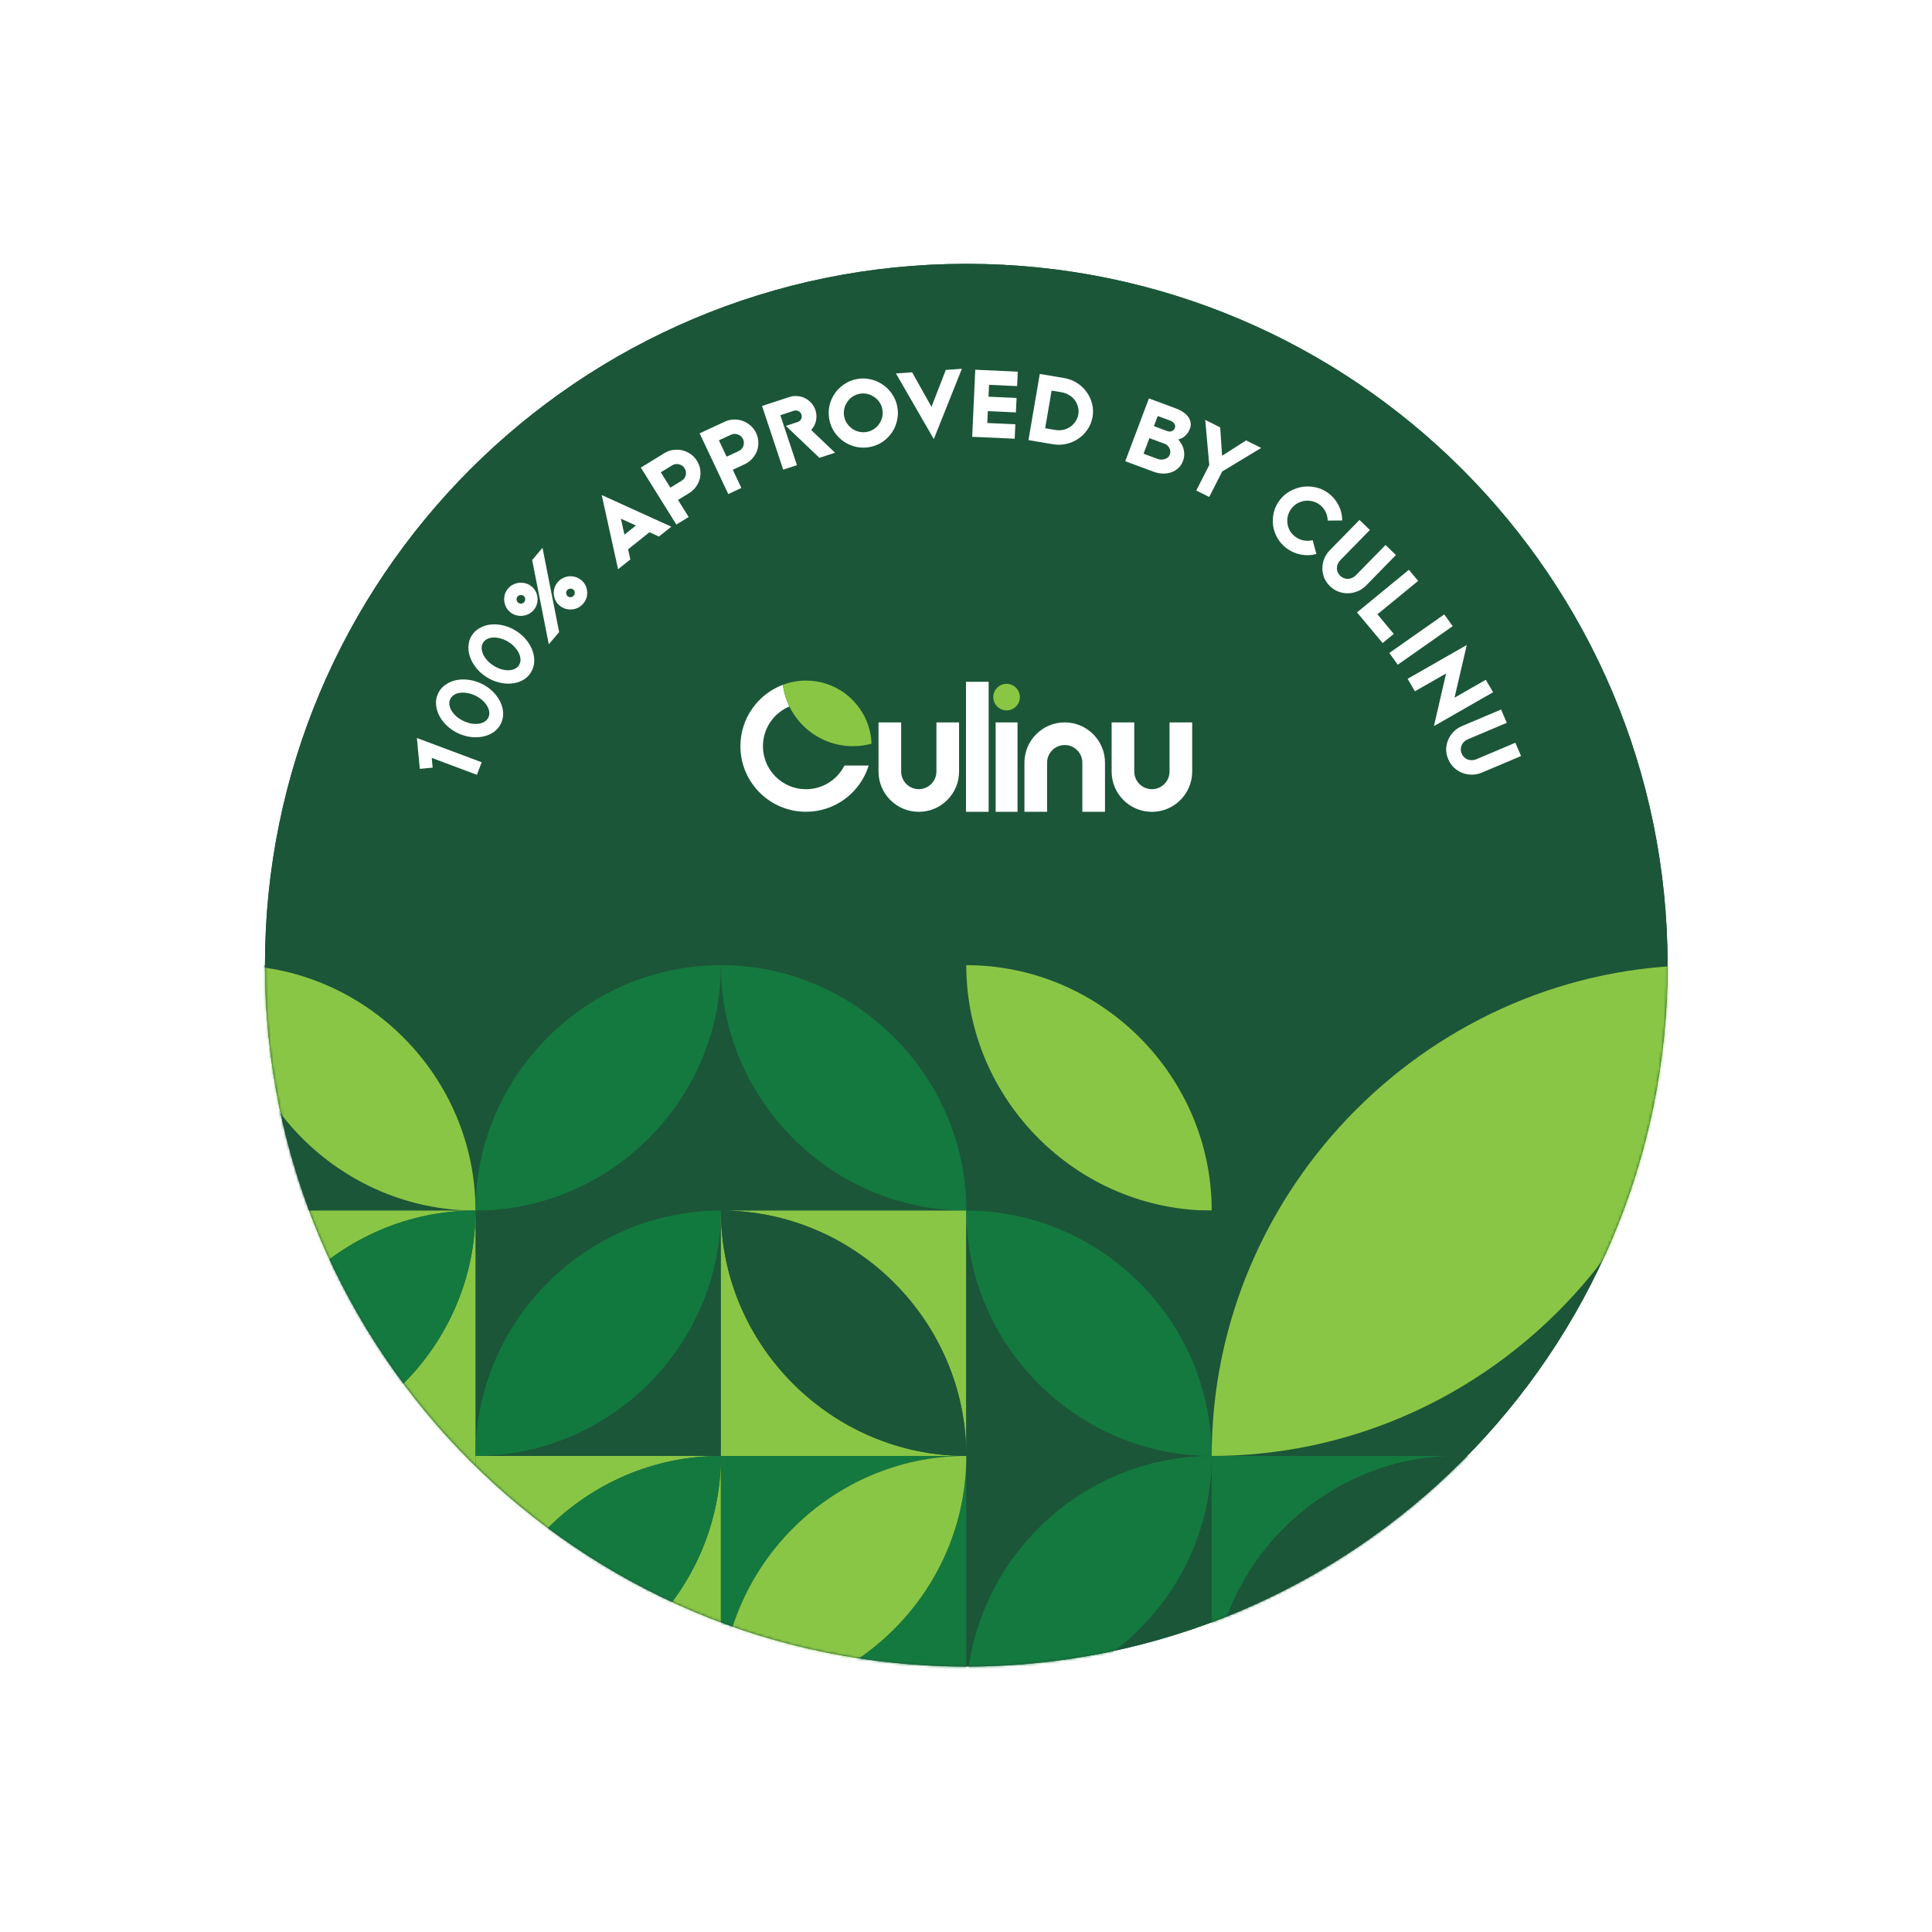 <svg width="760" height="760" viewBox="0 0 760 760" fill="none" xmlns="http://www.w3.org/2000/svg">
<rect width="760" height="760" fill="white"/>
<path d="M380.111 655.552C227.744 655.552 104.226 532.034 104.226 379.667C104.226 227.3 227.744 103.782 380.111 103.782C532.479 103.782 655.996 227.3 655.996 379.667C655.996 532.034 532.479 655.552 380.111 655.552Z" fill="#1B5638"/>
<path d="M380.111 655.552C227.744 655.552 104.226 532.034 104.226 379.667C104.226 227.3 227.744 103.782 380.111 103.782C532.479 103.782 655.996 227.3 655.996 379.667C655.996 532.034 532.479 655.552 380.111 655.552Z" fill="#1B5638"/>
<mask id="mask0_7_7610" style="mask-type:luminance" maskUnits="userSpaceOnUse" x="104" y="103" width="553" height="553">
<path d="M380.118 103.784C532.381 103.784 656 227.404 656 379.67C656 531.932 532.381 655.551 380.118 655.551C227.853 655.551 104.233 531.932 104.233 379.67C104.233 227.404 227.853 103.784 380.118 103.784Z" fill="white"/>
</mask>
<g mask="url(#mask0_7_7610)">
<path fill-rule="evenodd" clip-rule="evenodd" d="M187.048 476.2H90.521V379.669C90.521 432.627 134.101 476.2 187.048 476.2Z" fill="#1B5638"/>
<path fill-rule="evenodd" clip-rule="evenodd" d="M187.048 379.669V476.2C187.048 423.239 143.479 379.669 90.521 379.669H187.048Z" fill="#1B5638"/>
<path d="M187.048 476.2C134.101 476.2 90.521 432.627 90.521 379.669C143.479 379.669 187.048 423.239 187.048 476.2Z" fill="#8AC645"/>
<path d="M283.58 379.669C283.58 432.627 240.01 476.2 187.048 476.2C187.048 423.239 230.633 379.669 283.58 379.669Z" fill="#14793E"/>
<path fill-rule="evenodd" clip-rule="evenodd" d="M90.521 572.728V476.201H187.048C134.101 476.201 90.521 519.781 90.521 572.728Z" fill="#8AC645"/>
<path fill-rule="evenodd" clip-rule="evenodd" d="M187.048 476.201V572.728H90.521C143.479 572.728 187.048 529.159 187.048 476.201Z" fill="#8AC645"/>
<path d="M187.048 476.201C187.048 529.159 143.479 572.728 90.521 572.728C90.521 519.781 134.101 476.201 187.048 476.201Z" fill="#14793E"/>
<path d="M283.58 476.201C283.58 529.159 240.01 572.728 187.048 572.728C187.048 519.781 230.633 476.201 283.58 476.201Z" fill="#12793E"/>
<path d="M380.111 476.2C327.164 476.2 283.58 432.627 283.58 379.669C336.541 379.669 380.111 423.239 380.111 476.2Z" fill="#14793E"/>
<path d="M476.653 476.2C423.695 476.2 380.111 432.627 380.111 379.669C433.069 379.669 476.653 423.239 476.653 476.2Z" fill="#8AC645"/>
<path fill-rule="evenodd" clip-rule="evenodd" d="M380.111 572.728H283.58V476.201C283.58 529.159 327.164 572.728 380.111 572.728Z" fill="#8AC645"/>
<path fill-rule="evenodd" clip-rule="evenodd" d="M380.111 476.201V572.728C380.111 519.781 336.541 476.201 283.58 476.201H380.111Z" fill="#8AC645"/>
<path d="M380.111 572.728C327.164 572.728 283.58 529.159 283.58 476.201C336.541 476.201 380.111 519.781 380.111 572.728Z" fill="#1B5638"/>
<path fill-rule="evenodd" clip-rule="evenodd" d="M476.653 572.728H380.111V476.201C380.111 529.159 423.695 572.728 476.653 572.728Z" fill="#1B5638"/>
<path fill-rule="evenodd" clip-rule="evenodd" d="M476.653 476.201V572.728C476.653 519.781 433.069 476.201 380.111 476.201H476.653Z" fill="#1B5638"/>
<path d="M476.653 572.728C423.695 572.728 380.111 529.159 380.111 476.201C433.069 476.201 476.653 519.781 476.653 572.728Z" fill="#14793E"/>
<path d="M669.716 379.669C669.716 485.578 582.561 572.728 476.653 572.728C476.653 466.823 563.807 379.669 669.716 379.669Z" fill="#8AC645"/>
<path fill-rule="evenodd" clip-rule="evenodd" d="M187.048 669.26H90.521V572.729C90.521 625.69 134.101 669.26 187.048 669.26Z" fill="#8AC645"/>
<path fill-rule="evenodd" clip-rule="evenodd" d="M187.048 572.729V669.26C187.048 616.313 143.479 572.729 90.521 572.729H187.048Z" fill="#8AC645"/>
<path d="M187.048 669.26C134.101 669.26 90.521 625.69 90.521 572.729C143.479 572.729 187.048 616.313 187.048 669.26Z" fill="#14793E"/>
<path fill-rule="evenodd" clip-rule="evenodd" d="M187.048 669.26V572.729H283.58C230.633 572.729 187.048 616.313 187.048 669.26Z" fill="#8AC645"/>
<path fill-rule="evenodd" clip-rule="evenodd" d="M283.58 572.729V669.26H187.048C240.01 669.26 283.58 625.69 283.58 572.729Z" fill="#8AC645"/>
<path d="M283.58 572.729C283.58 625.69 240.01 669.26 187.048 669.26C187.048 616.313 230.633 572.729 283.58 572.729Z" fill="#14793E"/>
<path fill-rule="evenodd" clip-rule="evenodd" d="M283.58 669.26V572.729H380.111C327.164 572.729 283.58 616.313 283.58 669.26Z" fill="#14793E"/>
<path fill-rule="evenodd" clip-rule="evenodd" d="M380.111 572.729V669.26H283.58C336.541 669.26 380.111 625.69 380.111 572.729Z" fill="#14793E"/>
<path d="M380.111 572.729C380.111 625.69 336.541 669.26 283.58 669.26C283.58 616.313 327.164 572.729 380.111 572.729Z" fill="#8AC645"/>
<path d="M476.653 572.729C476.653 625.69 433.069 669.26 380.111 669.26C380.111 616.313 423.695 572.729 476.653 572.729Z" fill="#14793E"/>
<path fill-rule="evenodd" clip-rule="evenodd" d="M476.653 669.26V572.729H573.184C520.223 572.729 476.653 616.313 476.653 669.26Z" fill="#14793E"/>
<path fill-rule="evenodd" clip-rule="evenodd" d="M573.184 572.729V669.26H476.653C529.6 669.26 573.184 625.69 573.184 572.729Z" fill="#14793E"/>
<path d="M573.184 572.729C573.184 625.69 529.6 669.26 476.653 669.26C476.653 616.313 520.223 572.729 573.184 572.729Z" fill="#1B5638"/>
<path d="M669.716 669.26C616.754 669.26 573.184 625.69 573.184 572.729C626.142 572.729 669.716 616.313 669.716 669.26Z" fill="#1B5638"/>
</g>
<path d="M165.146 302.456L163.99 290.311L189.479 299.855L187.6 304.79L169.833 298.138L170.202 301.963L165.146 302.456Z" fill="white"/>
<path d="M172.408 272.604C173.076 271.273 174.029 270.187 175.268 269.349C176.494 268.474 177.884 267.876 179.439 267.556C180.993 267.235 182.65 267.192 184.411 267.426C186.148 267.649 187.866 268.179 189.567 269.018C191.267 269.856 192.73 270.895 193.957 272.134C195.184 273.373 196.137 274.704 196.818 276.127C197.498 277.549 197.868 279.015 197.929 280.525C197.978 281.999 197.669 283.401 197.001 284.733C196.334 286.064 195.393 287.155 194.178 288.006C192.94 288.844 191.544 289.424 189.989 289.745C188.435 290.065 186.789 290.114 185.053 289.892C183.316 289.67 181.598 289.139 179.898 288.301C178.197 287.462 176.734 286.423 175.507 285.184C174.256 283.933 173.29 282.596 172.61 281.174C171.93 279.751 171.565 278.303 171.516 276.83C171.443 275.344 171.741 273.936 172.408 272.604ZM192.083 282.307C192.423 281.629 192.55 280.892 192.465 280.095C192.38 279.298 192.106 278.514 191.645 277.743C191.195 276.947 190.582 276.207 189.805 275.522C189.039 274.812 188.135 274.2 187.09 273.685C186.07 273.182 185.044 272.842 184.012 272.665C182.967 272.452 181.99 272.407 181.079 272.532C180.18 272.632 179.385 272.889 178.693 273.303C178.001 273.716 177.485 274.262 177.145 274.94C176.805 275.618 176.677 276.355 176.763 277.152C176.86 277.925 177.133 278.709 177.583 279.504C178.044 280.275 178.67 281.022 179.459 281.743C180.237 282.429 181.135 283.023 182.155 283.526C183.2 284.041 184.232 284.399 185.252 284.6C186.285 284.777 187.25 284.815 188.149 284.715C189.059 284.59 189.855 284.333 190.535 283.944C191.227 283.53 191.743 282.985 192.083 282.307Z" fill="white"/>
<path d="M185.645 249.89C186.457 248.641 187.526 247.669 188.851 246.974C190.168 246.241 191.617 245.801 193.198 245.656C194.779 245.51 196.432 245.651 198.157 246.079C199.858 246.493 201.508 247.211 203.105 248.233C204.702 249.255 206.041 250.449 207.122 251.817C208.204 253.184 209.003 254.612 209.521 256.101C210.039 257.59 210.244 259.088 210.136 260.594C210.02 262.063 209.556 263.422 208.744 264.671C207.932 265.92 206.874 266.899 205.572 267.609C204.247 268.305 202.794 268.726 201.213 268.871C199.632 269.017 197.991 268.883 196.289 268.47C194.587 268.056 192.938 267.338 191.341 266.316C189.744 265.294 188.404 264.1 187.323 262.732C186.219 261.35 185.408 259.915 184.89 258.426C184.372 256.937 184.171 255.458 184.287 253.989C184.38 252.505 184.833 251.139 185.645 249.89ZM204.124 261.715C204.538 261.079 204.747 260.361 204.751 259.56C204.755 258.758 204.571 257.949 204.198 257.132C203.84 256.292 203.312 255.488 202.616 254.721C201.934 253.931 201.103 253.222 200.122 252.594C199.164 251.981 198.181 251.529 197.175 251.239C196.16 250.911 195.193 250.759 194.274 250.781C193.369 250.781 192.55 250.948 191.815 251.282C191.081 251.616 190.507 252.101 190.094 252.737C189.68 253.372 189.471 254.091 189.467 254.892C189.478 255.67 189.662 256.48 190.02 257.32C190.393 258.137 190.932 258.948 191.636 259.753C192.333 260.52 193.16 261.21 194.118 261.823C195.099 262.451 196.085 262.921 197.077 263.235C198.084 263.525 199.039 263.67 199.944 263.67C200.863 263.648 201.683 263.481 202.402 263.169C203.137 262.835 203.711 262.351 204.124 261.715Z" fill="white"/>
<path d="M215.883 253.45L209.338 220.306L213.406 215.499L219.951 248.643L215.883 253.45ZM200.646 240.767C199.959 240.195 199.427 239.524 199.051 238.752C198.654 237.964 198.419 237.151 198.346 236.315C198.273 235.479 198.355 234.649 198.591 233.824C198.846 232.979 199.261 232.215 199.839 231.532C200.416 230.85 201.094 230.322 201.872 229.948C202.667 229.553 203.486 229.318 204.329 229.245C205.172 229.171 206.019 229.26 206.871 229.511C207.702 229.744 208.461 230.147 209.148 230.719C209.835 231.291 210.377 231.971 210.774 232.759C211.15 233.531 211.375 234.334 211.448 235.17C211.521 236.006 211.431 236.847 211.176 237.693C210.94 238.517 210.533 239.271 209.955 239.953C209.378 240.636 208.692 241.174 207.896 241.569C207.118 241.944 206.308 242.168 205.465 242.241C204.622 242.315 203.785 242.235 202.954 242.001C202.102 241.75 201.333 241.339 200.646 240.767ZM203.795 237.045C204.149 237.34 204.566 237.476 205.046 237.453C205.524 237.392 205.911 237.186 206.208 236.834C206.506 236.483 206.635 236.079 206.595 235.623C206.552 235.129 206.353 234.735 205.999 234.44C205.645 234.146 205.23 234.029 204.753 234.09C204.272 234.113 203.883 234.3 203.586 234.651C203.288 235.003 203.161 235.426 203.204 235.92C203.244 236.376 203.441 236.751 203.795 237.045ZM229.45 237.417C228.873 238.099 228.197 238.646 227.422 239.059C226.644 239.433 225.834 239.657 224.991 239.731C224.148 239.804 223.311 239.724 222.48 239.49C221.628 239.239 220.859 238.828 220.172 238.256C219.464 237.667 218.922 236.987 218.546 236.216C218.149 235.427 217.914 234.615 217.841 233.779C217.768 232.943 217.86 232.121 218.118 231.313C218.372 230.468 218.788 229.704 219.365 229.022C219.942 228.339 220.62 227.811 221.398 227.437C222.172 227.024 222.981 226.782 223.824 226.708C224.667 226.634 225.514 226.723 226.366 226.974C227.197 227.208 227.967 227.619 228.674 228.208C229.361 228.78 229.903 229.46 230.3 230.249C230.677 231.02 230.901 231.824 230.974 232.66C231.047 233.496 230.957 234.336 230.703 235.182C230.445 235.989 230.028 236.734 229.45 237.417ZM225.703 234.298C226.001 233.946 226.13 233.543 226.09 233.087C226.067 232.61 225.879 232.224 225.525 231.93C225.171 231.635 224.756 231.518 224.279 231.579C223.798 231.602 223.409 231.789 223.112 232.141C222.814 232.492 222.687 232.915 222.73 233.409C222.77 233.865 222.967 234.24 223.321 234.535C223.675 234.829 224.082 234.956 224.541 234.916C225.019 234.855 225.406 234.649 225.703 234.298Z" fill="white"/>
<path d="M259.222 211.062L255.488 209.366L247.078 216.086L247.955 220.066L243.13 223.921L236.699 194.738L264.078 207.182L259.222 211.062ZM250.146 206.718L244.255 204.041L245.639 210.32L250.146 206.718Z" fill="white"/>
<path d="M266.715 196.653L270.904 203.376L266.056 206.349L252.09 183.938L261.372 178.247C262.457 177.582 263.602 177.166 264.806 176.999C266.034 176.818 267.227 176.865 268.387 177.139C269.547 177.412 270.635 177.904 271.653 178.615C272.655 179.303 273.493 180.186 274.167 181.267C274.84 182.347 275.269 183.497 275.455 184.717C275.627 185.915 275.577 187.089 275.305 188.24C275.019 189.369 274.52 190.437 273.809 191.445C273.12 192.44 272.233 193.269 271.148 193.935L266.715 196.653ZM259.947 185.792L263.707 191.826L268.14 189.108C268.994 188.584 269.531 187.858 269.75 186.929C269.978 185.964 269.834 185.067 269.318 184.24C268.788 183.389 268.044 182.861 267.086 182.654C266.136 182.41 265.234 182.55 264.38 183.074L259.947 185.792Z" fill="white"/>
<path d="M288.261 184.784L291.641 191.95L286.482 194.344L275.217 170.46L285.093 165.877C286.247 165.341 287.432 165.059 288.648 165.033C289.887 164.995 291.067 165.179 292.187 165.585C293.307 165.991 294.33 166.606 295.258 167.429C296.174 168.228 296.903 169.203 297.446 170.355C297.989 171.506 298.282 172.699 298.325 173.933C298.357 175.142 298.171 176.304 297.767 177.416C297.352 178.505 296.733 179.509 295.909 180.429C295.11 181.337 294.133 182.059 292.978 182.595L288.261 184.784ZM282.802 173.21L285.835 179.64L290.552 177.451C291.461 177.029 292.078 176.369 292.403 175.472C292.742 174.539 292.703 173.631 292.287 172.749C291.86 171.843 291.182 171.232 290.254 170.916C289.34 170.564 288.428 170.599 287.519 171.021L282.802 173.21Z" fill="white"/>
<path d="M308.093 184.751L299.765 159.694L310.499 156.183C311.554 155.838 312.614 155.719 313.677 155.827C314.757 155.901 315.76 156.172 316.686 156.638C317.612 157.105 318.438 157.746 319.166 158.562C319.886 159.353 320.42 160.275 320.771 161.329C321.232 162.716 321.307 164.102 320.997 165.486C320.712 166.861 320.075 168.081 319.088 169.145L328.48 178.083L322.341 180.091L309.133 167.529L313.766 166.013C314.384 165.811 314.843 165.433 315.144 164.879C315.436 164.299 315.48 163.7 315.275 163.083C315.07 162.467 314.676 162.011 314.093 161.718C313.511 161.424 312.91 161.378 312.293 161.58L306.964 163.323L313.499 182.983L308.093 184.751Z" fill="white"/>
<path d="M336.929 149.138C338.763 148.776 340.562 148.794 342.326 149.192C344.085 149.562 345.685 150.24 347.126 151.226C348.587 152.18 349.826 153.399 350.841 154.882C351.883 156.361 352.588 158.016 352.955 159.848C353.322 161.681 353.31 163.478 352.917 165.239C352.55 166.995 351.879 168.605 350.901 170.067C349.945 171.498 348.728 172.732 347.251 173.769C345.768 174.779 344.11 175.465 342.277 175.827C340.444 176.188 338.647 176.184 336.888 175.813C335.123 175.416 333.51 174.74 332.049 173.786C330.608 172.801 329.367 171.569 328.325 170.09C327.309 168.607 326.618 166.949 326.251 165.116C325.884 163.284 325.883 161.49 326.249 159.734C326.642 157.972 327.317 156.376 328.273 154.945C329.251 153.482 330.481 152.246 331.963 151.236C333.44 150.199 335.096 149.5 336.929 149.138ZM338.086 154.914C337.05 155.118 336.12 155.509 335.297 156.086C334.473 156.662 333.785 157.364 333.232 158.19C332.701 158.985 332.327 159.874 332.109 160.855C331.891 161.837 331.886 162.845 332.094 163.881C332.301 164.917 332.695 165.847 333.274 166.671C333.854 167.495 334.545 168.187 335.348 168.746C336.172 169.274 337.075 169.648 338.058 169.868C339.042 170.088 340.051 170.096 341.088 169.891C342.124 169.687 343.054 169.297 343.878 168.72C344.701 168.143 345.379 167.458 345.91 166.663C346.462 165.836 346.847 164.932 347.065 163.95C347.283 162.969 347.288 161.96 347.08 160.925C346.873 159.889 346.479 158.959 345.9 158.135C345.32 157.31 344.619 156.634 343.795 156.107C342.992 155.547 342.099 155.158 341.116 154.938C340.133 154.717 339.123 154.71 338.086 154.914Z" fill="white"/>
<path d="M378.38 145.069L367.336 172.731L352.446 146.908L358.808 146.457L366.424 160.048L372.058 145.517L378.38 145.069Z" fill="white"/>
<path d="M388.591 161.733L388.376 166.399L399.414 166.897L399.153 172.578L382.433 171.824L383.646 145.447L400.366 146.201L400.105 151.882L389.066 151.385L388.852 156.051L399.89 156.549L399.629 162.23L388.591 161.733Z" fill="white"/>
<path d="M418.6 148.713C420.443 149.023 422.12 149.662 423.63 150.63C425.145 151.572 426.4 152.745 427.397 154.148C428.424 155.53 429.15 157.066 429.575 158.758C430.026 160.455 430.099 162.197 429.793 163.986C429.486 165.774 428.836 167.409 427.84 168.889C426.876 170.348 425.679 171.561 424.249 172.528C422.846 173.501 421.271 174.197 419.523 174.617C417.779 175.01 415.986 175.051 414.143 174.741L404.568 173.13L409.025 147.101L418.6 148.713ZM413.674 153.651L411.137 168.468L415.103 169.135C416.198 169.319 417.245 169.303 418.244 169.087C419.274 168.848 420.193 168.454 421.002 167.903C421.811 167.353 422.493 166.657 423.049 165.817C423.632 164.981 424.01 164.056 424.184 163.042C424.358 162.027 424.308 161.03 424.037 160.051C423.791 159.076 423.379 158.196 422.799 157.412C422.218 156.628 421.48 155.968 420.582 155.432C419.716 154.874 418.735 154.503 417.64 154.319L413.674 153.651Z" fill="white"/>
<path d="M451.95 156.73L462.541 160.648C463.583 161.033 464.518 161.509 465.347 162.075C466.185 162.617 466.853 163.225 467.351 163.9C467.875 164.585 468.203 165.327 468.336 166.127C468.495 166.936 468.407 167.785 468.074 168.672C467.692 169.686 467.114 170.569 466.339 171.322C465.589 172.084 464.643 172.6 463.499 172.87C463.944 173.381 464.352 173.951 464.723 174.579C465.104 175.182 465.388 175.85 465.575 176.583C465.772 177.291 465.863 178.047 465.85 178.851C465.837 179.655 465.659 180.513 465.316 181.425C464.915 182.49 464.315 183.394 463.515 184.138C462.749 184.865 461.849 185.413 460.813 185.78C459.778 186.148 458.643 186.32 457.407 186.296C456.207 186.257 454.972 186.002 453.702 185.532L442.653 181.445L451.95 156.73ZM459.142 169.569C459.853 169.832 460.476 169.832 461.009 169.567C461.568 169.312 461.943 168.931 462.134 168.424C462.306 167.967 462.33 167.558 462.206 167.194C462.082 166.831 461.904 166.534 461.673 166.304C461.466 166.083 461.241 165.913 460.996 165.794C460.787 165.659 460.669 165.586 460.644 165.577L455.424 163.646L453.922 167.638L459.142 169.569ZM449.846 178.475L455.447 180.547C455.828 180.688 456.258 180.775 456.738 180.808C457.227 180.815 457.684 180.753 458.11 180.622C458.56 180.5 458.972 180.291 459.343 179.996C459.715 179.7 459.991 179.311 460.173 178.83C460.354 178.348 460.414 177.88 460.354 177.424C460.319 176.978 460.197 176.572 459.988 176.206C459.788 175.814 459.521 175.485 459.188 175.217C458.864 174.924 458.512 174.707 458.131 174.566L452.149 172.353L449.846 178.475Z" fill="white"/>
<path d="M480.78 185.47L475.674 195.498L470.589 192.952L475.694 182.923L474.105 165.181L479.99 168.128L480.744 179.273L490.198 173.239L496.119 176.204L480.78 185.47Z" fill="white"/>
<path d="M519.136 198.539C518.272 197.886 517.32 197.436 516.278 197.192C515.274 196.942 514.277 196.883 513.286 197.016C512.295 197.15 511.33 197.472 510.39 197.983C509.488 198.489 508.698 199.183 508.021 200.063C507.361 200.921 506.895 201.86 506.625 202.878C506.376 203.912 506.317 204.921 506.45 205.904C506.582 206.887 506.894 207.836 507.385 208.751C507.915 209.662 508.612 210.444 509.476 211.098C510.469 211.849 511.574 212.346 512.79 212.586C514.005 212.827 515.194 212.792 516.355 212.482L517.845 217.94C515.785 218.487 513.718 218.553 511.645 218.139C509.593 217.741 507.725 216.905 506.04 215.63C504.55 214.502 503.361 213.161 502.473 211.606C501.601 210.03 501.04 208.382 500.79 206.665C500.578 204.942 500.684 203.205 501.108 201.454C501.554 199.72 502.346 198.112 503.486 196.631C504.609 195.171 505.957 194.018 507.531 193.171C509.122 192.303 510.783 191.743 512.514 191.491C514.267 191.255 516.025 191.346 517.789 191.763C519.552 192.18 521.157 192.936 522.604 194.031C524.289 195.306 525.606 196.88 526.557 198.754C527.507 200.628 527.988 202.623 528.001 204.738L522.275 204.786C522.265 203.556 521.982 202.391 521.427 201.292C520.893 200.209 520.13 199.291 519.136 198.539Z" fill="white"/>
<path d="M527.21 226.505C527.659 226.937 528.144 227.254 528.667 227.456C529.208 227.638 529.748 227.725 530.286 227.717C530.843 227.69 531.389 227.557 531.924 227.32C532.459 227.083 532.935 226.752 533.351 226.326L545.025 214.389L549.124 218.332L537.45 230.269C536.484 231.256 535.38 232.017 534.139 232.551C532.916 233.066 531.66 233.342 530.372 233.381C529.084 233.42 527.812 233.21 526.555 232.752C525.337 232.294 524.22 231.577 523.205 230.6C522.19 229.624 521.423 228.529 520.905 227.317C520.425 226.103 520.185 224.857 520.185 223.579C520.184 222.301 520.425 221.048 520.906 219.82C521.406 218.573 522.139 217.455 523.105 216.468L534.779 204.531L538.878 208.474L527.204 220.411C526.787 220.837 526.467 221.319 526.245 221.856C526.022 222.394 525.906 222.939 525.895 223.492C525.903 224.026 526.007 224.559 526.208 225.09C526.427 225.602 526.761 226.073 527.21 226.505Z" fill="white"/>
<path d="M543.879 252.965L533.807 240.893L554.218 224.139L557.862 228.507L541.847 241.652L548.275 249.357L543.879 252.965Z" fill="white"/>
<path d="M571.446 246.318L549.831 261.488L546.528 256.858L568.143 241.688L571.446 246.318Z" fill="white"/>
<path d="M576.993 253.715L572.176 274.443L584.481 267.402L587.34 272.319L564.068 285.633L568.85 264.926L556.58 271.946L553.721 267.029L576.993 253.715Z" fill="white"/>
<path d="M575.001 296.468C575.247 297.041 575.571 297.521 575.974 297.909C576.401 298.287 576.865 298.576 577.364 298.777C577.888 298.967 578.442 299.056 579.026 299.044C579.611 299.032 580.177 298.91 580.726 298.678L596.104 292.173L598.35 297.398L582.972 303.903C581.7 304.441 580.389 304.717 579.038 304.729C577.712 304.731 576.449 304.501 575.248 304.039C574.047 303.576 572.956 302.891 571.976 301.982C571.032 301.088 570.281 299.994 569.725 298.7C569.169 297.406 568.887 296.099 568.88 294.779C568.908 293.473 569.17 292.23 569.665 291.05C570.16 289.871 570.867 288.807 571.786 287.859C572.731 286.901 573.839 286.153 575.111 285.615L590.488 279.11L592.735 284.335L577.357 290.84C576.808 291.072 576.327 291.393 575.914 291.803C575.5 292.214 575.182 292.672 574.957 293.179C574.758 293.675 574.647 294.206 574.626 294.774C574.63 295.331 574.755 295.896 575.001 296.468Z" fill="white"/>
<path fill-rule="evenodd" clip-rule="evenodd" d="M377.274 284.179V303.502C377.274 312.246 370.176 319.347 361.428 319.347C352.683 319.347 345.586 312.246 345.586 303.502V284.179H354.495V303.502C354.495 307.329 357.601 310.438 361.428 310.438C365.255 310.438 368.364 307.329 368.364 303.502V284.179H377.274Z" fill="white"/>
<path fill-rule="evenodd" clip-rule="evenodd" d="M402.986 319.347V300.017C402.986 291.273 410.087 284.172 418.831 284.172C427.576 284.172 434.677 291.273 434.677 300.017V319.347H425.768V300.017C425.768 296.19 422.659 293.081 418.831 293.081C415.004 293.081 411.898 296.19 411.898 300.017V319.347H402.986Z" fill="white"/>
<path fill-rule="evenodd" clip-rule="evenodd" d="M468.973 284.179V303.513C468.973 312.257 461.876 319.358 453.131 319.358C444.383 319.358 437.286 312.257 437.286 303.513V284.179H446.195V303.513C446.195 307.34 449.304 310.445 453.131 310.445C456.959 310.445 460.064 307.34 460.064 303.513V284.179H468.973Z" fill="white"/>
<path d="M388.906 268.209H379.997V319.348H388.906V268.209Z" fill="white"/>
<path d="M400.266 284.18H391.665V319.348H400.266V284.18Z" fill="white"/>
<path d="M401.196 274.226C401.196 277.116 398.853 279.458 395.964 279.458C393.075 279.458 390.732 277.116 390.732 274.226C390.732 271.337 393.075 268.995 395.964 268.995C398.853 268.995 401.196 271.337 401.196 274.226Z" fill="#89C644"/>
<path fill-rule="evenodd" clip-rule="evenodd" d="M307.973 269.377C308.367 272.397 309.246 275.266 310.532 277.9C304.421 280.455 300.126 286.495 300.126 293.528C300.126 302.873 307.713 310.463 317.061 310.463C323.665 310.463 329.39 306.671 332.178 301.15H341.716C338.46 311.675 328.647 319.329 317.061 319.329C302.82 319.329 291.26 307.769 291.26 293.528C291.26 282.485 298.21 273.054 307.973 269.377Z" fill="white"/>
<path fill-rule="evenodd" clip-rule="evenodd" d="M307.973 269.377C310.801 268.313 313.863 267.726 317.06 267.726C330.973 267.729 342.327 278.762 342.846 292.549C340.507 293.188 338.05 293.529 335.509 293.531C321.405 293.53 309.749 282.996 307.973 269.377Z" fill="#89C644"/>
</svg>
